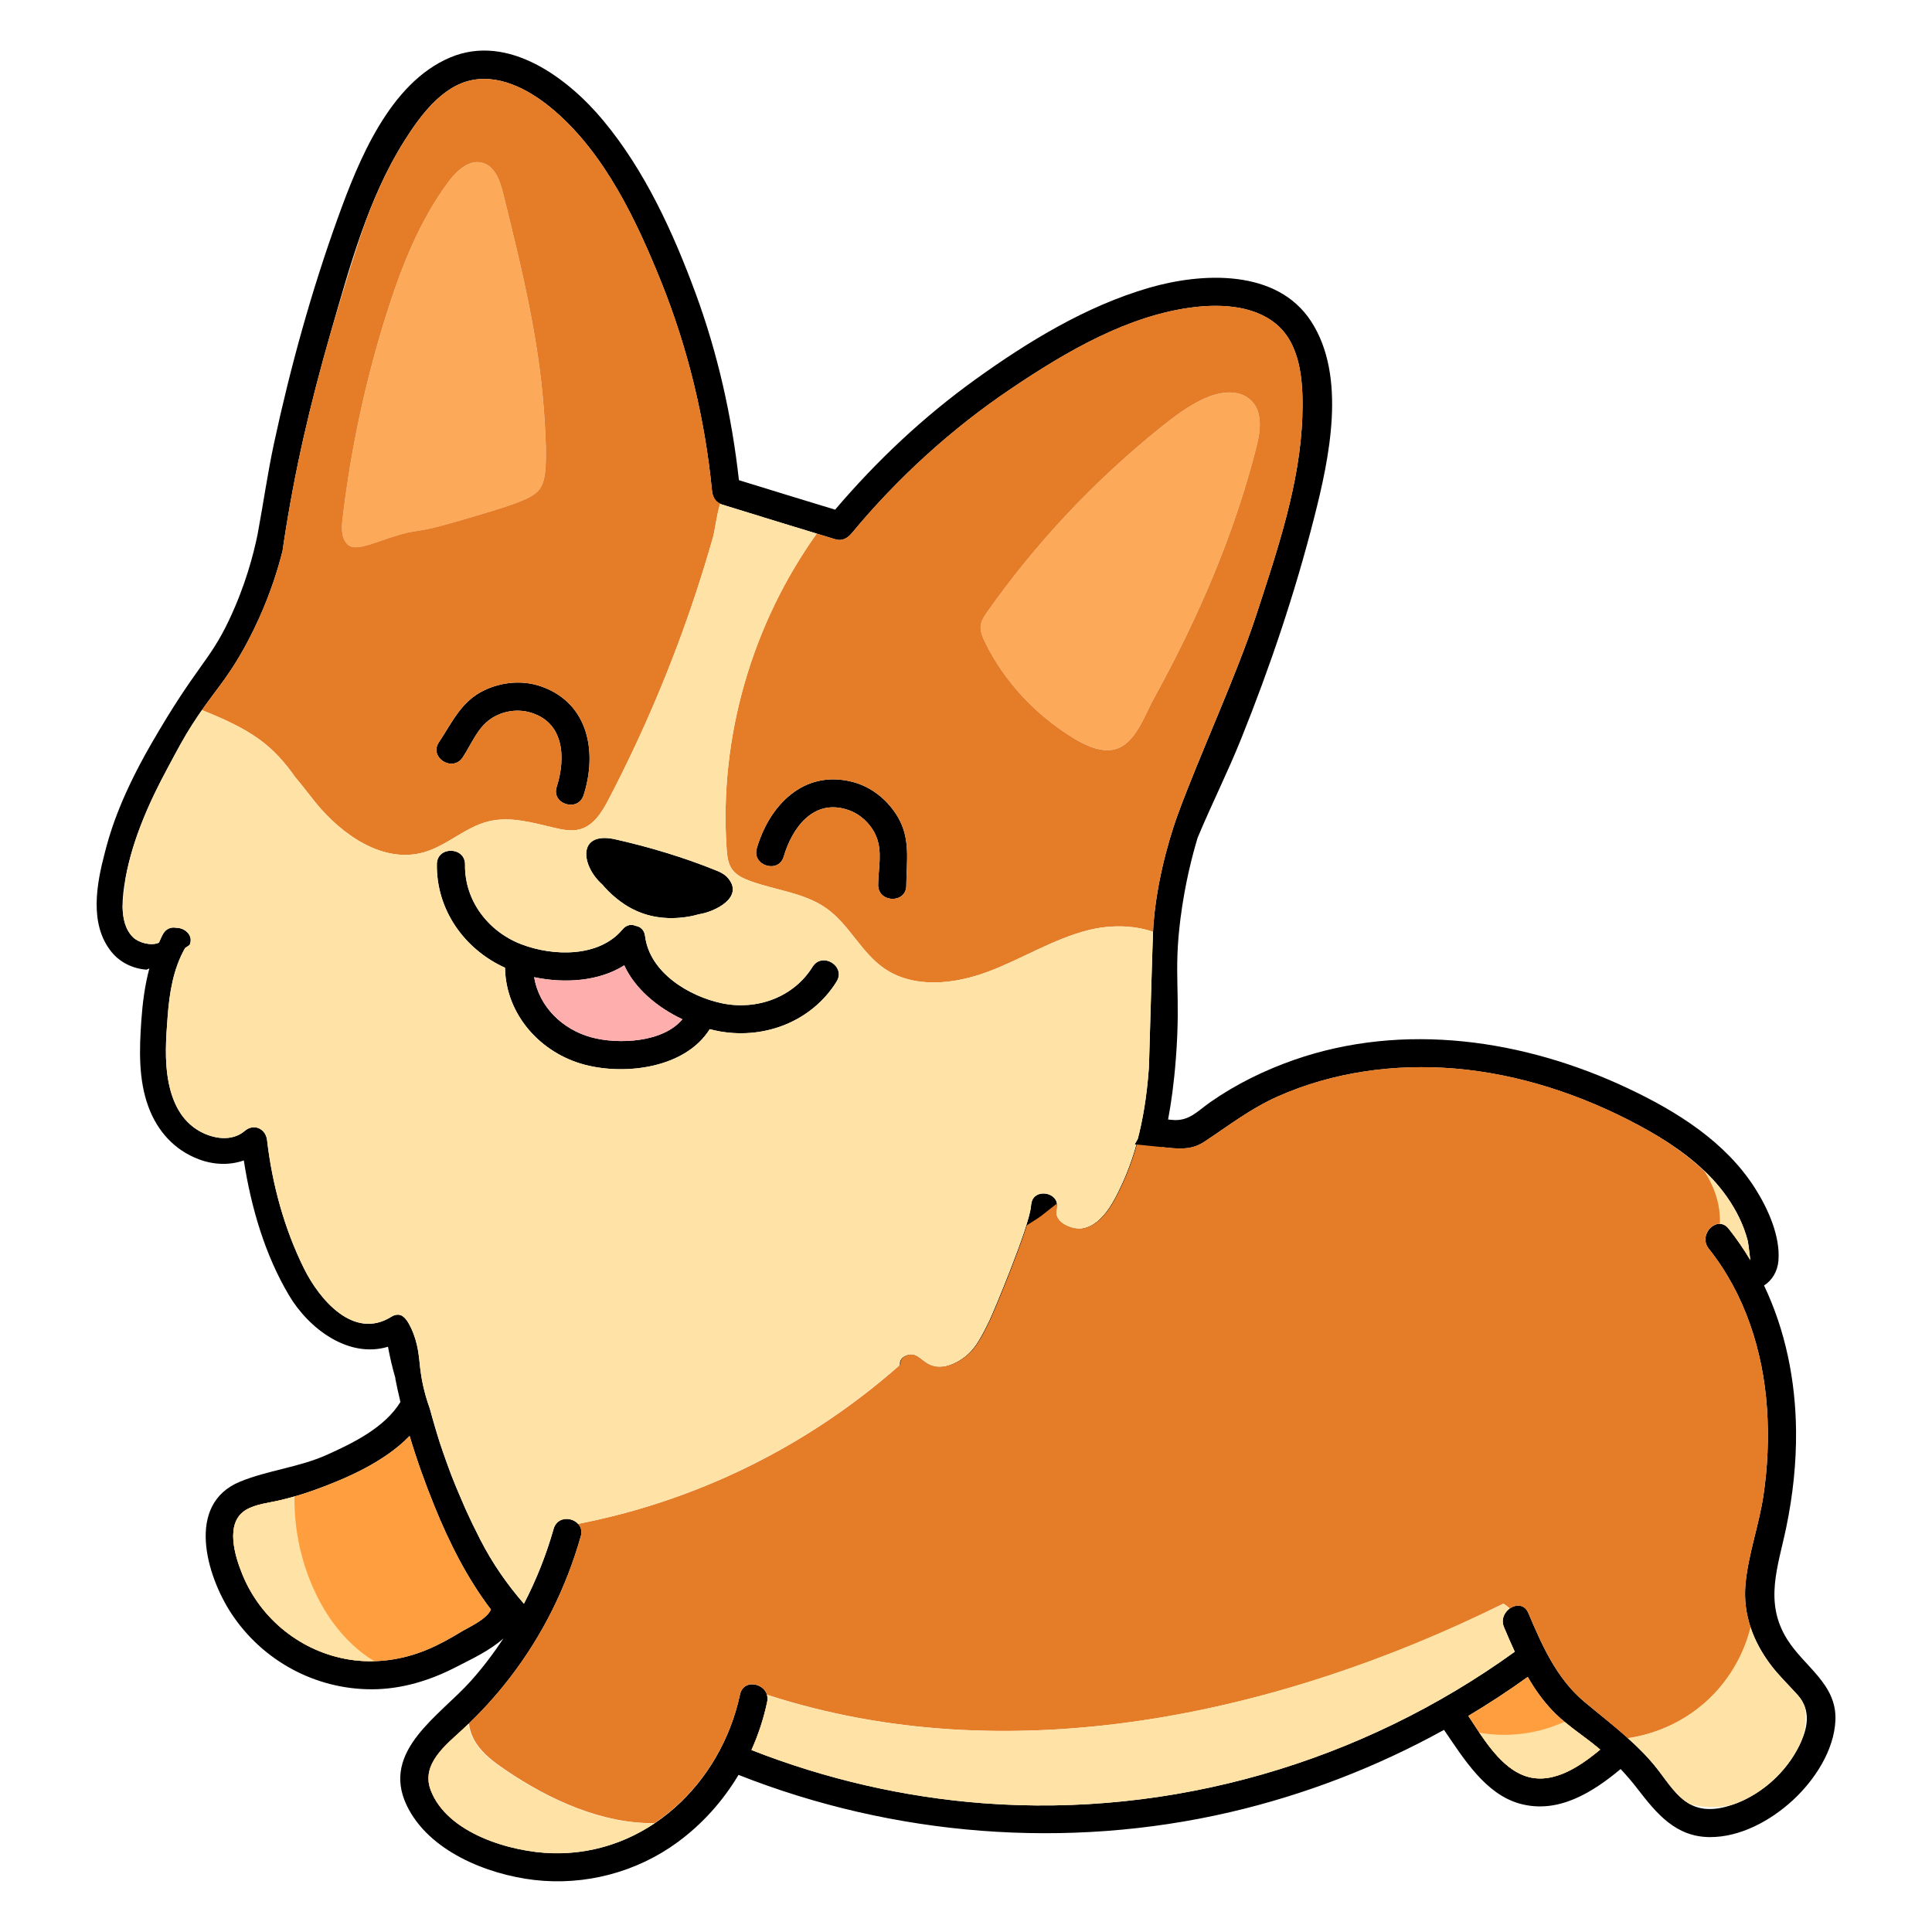 <?xml version="1.0" encoding="utf-8"?>
<!-- Generator: Adobe Illustrator 25.4.1, SVG Export Plug-In . SVG Version: 6.00 Build 0)  -->
<svg version="1.1" xmlns="http://www.w3.org/2000/svg" xmlns:xlink="http://www.w3.org/1999/xlink" x="0px" y="0px"
	 viewBox="22.366 337.079 100 100" enable-background="new 22.366 337.079 100 100" xml:space="preserve">
<g id="background">
	<g>
		<path d="M46.312,376.286c0.458-0.687,0.764-1.542,1.477-2.014c0.569-0.377,1.305-0.507,1.964-0.332
			c1.833,0.487,1.905,2.378,1.427,3.871c-0.287,0.894,1.107,1.322,1.394,0.427c0.707-2.205,0.277-4.733-2.156-5.615
			c-0.972-0.352-2.056-0.256-2.983,0.183c-1.194,0.566-1.659,1.655-2.354,2.697C44.559,376.285,45.791,377.066,46.312,376.286z"/>
		<path d="M53.547,382.868c0.172,0.206,0.416,0.465,0.74,0.724c0.18,0.144,0.533,0.421,1.045,0.646
			c0.971,0.426,1.849,0.372,2.192,0.346c0.425-0.031,0.775-0.113,1.019-0.184c0.766-0.105,2.433-0.879,1.452-1.928
			c-0.159-0.16-0.374-0.269-0.605-0.355c-1.609-0.653-3.453-1.212-5.266-1.614C52.23,380.138,52.451,381.908,53.547,382.868z"/>
		<path d="M69.276,382.92c0.008-1.253,0.234-2.415-0.438-3.553c-0.522-0.883-1.365-1.57-2.368-1.823
			c-2.51-0.633-4.282,1.22-4.932,3.443c-0.264,0.901,1.131,1.328,1.394,0.427c0.44-1.505,1.56-3.03,3.351-2.407
			c0.644,0.225,1.181,0.744,1.441,1.375c0.326,0.791,0.1,1.67,0.095,2.496C67.812,383.816,69.27,383.86,69.276,382.92z"/>
		<path d="M114.855,421.908c-1.187-1.918-0.454-3.746-0.033-5.773c0.341-1.644,0.525-3.33,0.507-5.011
			c-0.029-2.616-0.552-5.188-1.657-7.51c0.41-0.255,0.702-0.722,0.746-1.289c0.1-1.263-0.538-2.678-1.196-3.718
			c-1.535-2.428-4.057-4.001-6.602-5.2c-5.357-2.526-11.595-3.451-17.28-1.466c-1.52,0.532-2.984,1.249-4.307,2.169
			c-0.687,0.479-1.117,1.021-2.001,0.935c-0.069-0.007-0.137-0.014-0.206-0.021c0.158-0.84,0.305-1.872,0.402-3.146
			c0.266-3.462-0.134-4.333,0.24-7.262c0.234-1.83,0.619-3.284,0.886-4.174c0.717-1.72,1.557-3.391,2.253-5.121
			c1.502-3.732,2.792-7.565,3.783-11.463c0.778-3.054,1.694-7.288-0.16-10.144c-1.773-2.73-5.652-2.535-8.397-1.737
			c-3.24,0.942-6.252,2.777-8.972,4.735c-2.7,1.942-5.118,4.219-7.269,6.747c-0.832-0.253-1.661-0.507-2.491-0.76
			c-0.829-0.256-1.659-0.51-2.488-0.766c-0.367-3.3-1.091-6.54-2.239-9.662c-1.158-3.146-2.622-6.354-4.78-8.95
			c-1.825-2.199-4.93-4.535-7.928-3.267c-3.137,1.326-4.748,5.347-5.817,8.312c-1.364,3.784-2.442,7.682-3.291,11.614
			c-0.34,1.577-0.565,3.177-0.86,4.762c-0.217,1.055-0.632,2.649-1.482,4.443c-1.028,2.168-1.679,2.329-4.041,6.43
			c-1.725,2.995-2.182,4.836-2.375,5.565c-0.433,1.642-0.829,3.722,0.334,5.167c0.452,0.562,1.135,0.875,1.822,0.922
			c0.049-0.019,0.093-0.047,0.141-0.067c-0.233,0.871-0.351,1.775-0.415,2.684c-0.105,1.49-0.158,3.068,0.37,4.491
			c0.463,1.248,1.339,2.228,2.597,2.703c0.778,0.294,1.596,0.322,2.337,0.062c0.374,2.423,1.09,4.878,2.335,6.977
			c1.04,1.754,3.1,3.279,5.127,2.667c0.102,0.554,0.23,1.1,0.388,1.638c-0.004,0.001-0.007,0.002-0.011,0.003
			c0.081,0.408,0.169,0.814,0.267,1.218c-0.809,1.32-2.432,2.118-3.795,2.73c-1.456,0.656-3.049,0.797-4.506,1.394
			c-2.836,1.163-1.732,4.874-0.452,6.821c1.609,2.446,4.349,3.935,7.286,3.926c1.544-0.005,3.009-0.458,4.373-1.165
			c0.7-0.363,1.717-0.829,2.428-1.469c-0.507,0.767-1.064,1.502-1.679,2.193c-1.602,1.801-4.672,3.613-3.336,6.436
			c1.123,2.373,4.161,3.589,6.611,3.875c2.612,0.304,5.292-0.397,7.411-1.952c1.285-0.941,2.35-2.134,3.159-3.487
			c8.035,3.172,16.977,3.893,25.43,1.932c3.873-0.899,7.61-2.342,11.086-4.263c1.023,1.498,2.144,3.327,3.923,3.82
			c1.974,0.547,3.757-0.574,5.219-1.792c0.304,0.324,0.594,0.662,0.866,1.015c0.99,1.285,1.978,2.495,3.742,2.508
			c1.582,0.011,3.152-0.851,4.289-1.894c1.128-1.035,2.154-2.583,2.22-4.154C117.444,424.232,115.748,423.354,114.855,421.908z
			 M46.224,421.547c-0.56,0.341-1.134,0.66-1.739,0.913c-1.274,0.532-2.661,0.736-4.032,0.518c-2.47-0.394-4.579-2.069-5.53-4.382
			c-0.39-0.946-0.944-2.7,0.177-3.367c0.516-0.306,1.188-0.361,1.763-0.498c0.616-0.146,1.223-0.326,1.819-0.543
			c1.633-0.591,3.593-1.447,4.885-2.785c0.37,1.238,0.806,2.455,1.289,3.642c0.767,1.89,1.688,3.72,2.918,5.341
			C47.579,420.884,46.62,421.307,46.224,421.547z M101.059,428.902c-1.148-0.541-1.963-1.903-2.694-3.008
			c1.054-0.629,2.08-1.3,3.077-2.018c0.399,0.694,0.866,1.347,1.447,1.914c0.669,0.654,1.469,1.152,2.187,1.748
			c0.04,0.033,0.077,0.067,0.115,0.1C104.046,428.592,102.535,429.597,101.059,428.902z M115.484,427.455
			c-0.658,1.32-1.839,2.406-3.21,2.951c-0.76,0.303-1.672,0.479-2.426,0.062c-0.707-0.39-1.168-1.141-1.65-1.764
			c-1.099-1.424-2.453-2.391-3.815-3.531c-1.445-1.207-2.191-2.909-2.911-4.604c-0.365-0.862-1.62-0.118-1.258,0.736
			c0.179,0.423,0.361,0.848,0.556,1.267c-7.935,5.733-17.741,8.587-27.522,7.842c-4.096-0.312-8.157-1.25-11.987-2.754
			c0.357-0.797,0.631-1.63,0.813-2.488c0.195-0.915-1.21-1.307-1.405-0.388c-0.975,4.597-4.839,8.336-9.695,8.219
			c-2.153-0.053-5.466-1.019-6.316-3.266c-0.51-1.354,0.793-2.344,1.671-3.159c0.888-0.822,1.701-1.713,2.439-2.672
			c1.681-2.182,2.909-4.664,3.66-7.311c0.257-0.904-1.15-1.291-1.405-0.386c-0.381,1.343-0.897,2.645-1.538,3.879
			c-0.868-0.995-1.633-2.094-2.26-3.319c-1.075-2.092-1.989-4.393-2.608-6.769c-0.315-0.87-0.444-1.597-0.503-2.111
			c-0.064-0.555-0.093-1.275-0.473-2.076c-0.14-0.295-0.351-0.673-0.659-0.685c-0.114-0.004-0.234,0.027-0.355,0.103
			c-1.96,1.237-3.743-0.914-4.523-2.489c-1.025-2.066-1.651-4.367-1.915-6.653c-0.068-0.589-0.682-0.877-1.15-0.477
			c-0.674,0.578-1.655,0.413-2.369,0.002c-0.933-0.538-1.381-1.5-1.58-2.526c-0.216-1.112-0.132-2.281-0.046-3.403
			c0.094-1.228,0.286-2.452,0.902-3.534c0.075-0.057,0.16-0.1,0.232-0.16c0.005-0.011,0.01-0.02,0.015-0.031
			c0.192-0.478-0.274-0.865-0.705-0.857c-0.246-0.05-0.514,0.029-0.679,0.311c-0.087,0.148-0.143,0.307-0.217,0.459
			c-0.406,0.183-1.041-0.001-1.321-0.263c-0.674-0.63-0.601-1.8-0.483-2.626c0.31-2.176,1.233-4.259,2.268-6.177
			c0.477-0.885,0.769-1.458,1.268-2.237c1.056-1.648,1.663-2.141,2.628-3.857c0.149-0.265,0.469-0.848,0.819-1.624
			c0.625-1.385,0.995-2.605,1.219-3.496c0.015-0.105,0.038-0.262,0.067-0.453c0.557-3.674,1.332-7.052,2.463-10.977
			c0.954-3.311,1.919-6.853,3.773-9.79c0.808-1.279,1.957-2.87,3.551-3.157c1.554-0.281,3.102,0.629,4.232,1.604
			c2.613,2.255,4.22,5.65,5.491,8.794c1.398,3.462,2.288,7.145,2.651,10.862c0.032,0.324,0.18,0.614,0.516,0.717
			c0.697,0.215,1.395,0.43,2.094,0.644c0.005,0.002,0.01,0.005,0.015,0.007l1.657,0.508c0.005,0.002,0.009,0.001,0.014,0.003
			c0.699,0.214,1.398,0.428,2.097,0.641c0.335,0.103,0.619-0.054,0.829-0.304c2.383-2.875,5.183-5.427,8.283-7.51
			c2.813-1.893,6.048-3.803,9.476-4.206c1.482-0.175,3.275-0.06,4.403,1.043c1.159,1.131,1.221,3.093,1.173,4.605
			c-0.111,3.472-1.296,6.946-2.363,10.223c-1.061,3.257-2.967,7.317-4.112,10.472c-0.131,0.361-1.008,2.82-1.225,5.537
			c-0.003,0.039-0.006,0.077-0.009,0.12c-0.023,0.331-0.045,0.939-0.151,4.574c-0.08,2.749-0.077,2.715-0.085,2.824
			c-0.108,1.514-0.325,2.701-0.571,3.654c-0.055,0.095-0.11,0.19-0.164,0.286c0.029,0.003,0.057,0.006,0.086,0.009
			c-0.326,1.164-0.69,1.94-0.933,2.438c-0.365,0.75-0.96,1.76-1.872,1.904c-0.463,0.073-1.307-0.241-1.338-0.795
			c0.014-0.112,0.029-0.224,0.04-0.336c0.076-0.755-1.159-0.955-1.318-0.217c-0.017,0.079-0.028,0.158-0.036,0.235
			c-0.111,1.072-1.957,5.479-2.136,5.846c-0.522,1.074-0.826,1.619-1.458,2.032c-0.283,0.185-0.887,0.525-1.486,0.345
			c-0.535-0.16-0.74-0.646-1.206-0.582c-0.193,0.027-0.405,0.144-0.478,0.322c-0.127,0.309,0.16,0.822,0.8,1.173
			c0.275,0.14,0.608,0.258,0.992,0.287c1.275,0.097,2.297-0.786,2.963-1.548c1.473-1.686,2.485-3.707,3.013-5.863
			c0.617,0.416,1.426,0.581,2.175,0.351c1.773-0.545,2.611-2.49,3.172-4.092c0.099-0.282,0.257-0.727,0.428-1.368
			c0.119,0.012,0.238,0.025,0.358,0.036c0.702,0.069,1.254,0.075,1.861-0.328c1.26-0.833,2.388-1.712,3.784-2.331
			c2.867-1.274,6.063-1.703,9.176-1.442c3.319,0.281,6.569,1.362,9.495,2.929c1.398,0.749,2.738,1.622,3.826,2.787
			c0.554,0.596,1.032,1.269,1.387,2.003c0.184,0.381,0.33,0.775,0.439,1.183c0.027,0.108,0.108,0.776,0.135,1.01
			c-0.335-0.561-0.709-1.105-1.123-1.626c-0.583-0.733-1.609,0.304-1.032,1.032c1.874,2.353,2.816,5.306,3.017,8.283
			c0.1,1.5,0.036,3.015-0.186,4.5c-0.232,1.551-0.795,3.057-0.931,4.619c-0.131,1.527,0.396,2.933,1.307,4.141
			c0.423,0.56,0.922,1.034,1.389,1.553C116.133,425.61,115.934,426.555,115.484,427.455z"/>
		<path d="M64.424,387.122c-0.982,1.58-2.883,2.263-4.681,1.888c-1.717-0.358-3.752-1.592-3.987-3.477
			c-0.041-0.326-0.242-0.49-0.48-0.529c-0.221-0.096-0.48-0.067-0.69,0.185c-1.217,1.459-3.597,1.395-5.234,0.766
			c-1.715-0.658-2.944-2.26-2.915-4.121c0.015-0.937-1.444-0.972-1.458-0.031c-0.037,2.352,1.414,4.41,3.527,5.366
			c0.038,2.421,1.833,4.424,4.139,5.024c2.121,0.552,5.199,0.162,6.458-1.844c0.184,0.047,0.367,0.089,0.547,0.12
			c2.341,0.404,4.75-0.543,6.019-2.583C66.164,387.085,64.919,386.326,64.424,387.122z M52.995,390.777
			c-1.518-0.406-2.728-1.59-2.982-3.119c1.563,0.33,3.349,0.223,4.663-0.613c0.567,1.229,1.733,2.188,3.009,2.791
			C56.683,391.047,54.364,391.143,52.995,390.777z"/>
	</g>
</g>
<g id="pattern-1">
	<g>
		<path fill="#E57D28" d="M73.277,430.413c-4.096-0.312-8.157-1.25-11.987-2.754c0.357-0.797,0.631-1.63,0.813-2.488
			c0.029-0.135,0.02-0.257-0.012-0.367c12.444,4.041,26.333,1.1,38.097-4.717c0.123,0.071,0.23,0.156,0.328,0.25
			c0.321-0.225,0.762-0.228,0.956,0.231c0.72,1.695,1.466,3.398,2.911,4.604c0.785,0.657,1.561,1.265,2.294,1.928
			c-0.005-0.015-0.016-0.048-0.019-0.057c0.675-0.099,2.551-0.465,4.207-2.05c1.443-1.382,1.947-2.95,2.125-3.649
			c-0.241-0.708-0.348-1.457-0.281-2.238c0.137-1.562,0.7-3.068,0.931-4.619c0.222-1.486,0.286-3,0.186-4.5
			c-0.201-2.977-1.143-5.929-3.017-8.283c-0.578-0.727,0.448-1.764,1.032-1.032c0.414,0.521,0.787,1.065,1.123,1.626
			c-0.002-0.013-0.005-0.038-0.006-0.054c-0.327-0.542-0.688-1.068-1.088-1.572c-0.134-0.169-0.292-0.243-0.449-0.249
			c0.002-0.047,0.003-0.093,0.004-0.139c0.005-0.914-0.294-1.744-0.763-2.507c-1.024-0.999-2.226-1.787-3.485-2.461
			c-2.926-1.568-6.176-2.648-9.495-2.929c-3.113-0.261-6.309,0.168-9.176,1.442c-1.396,0.62-2.525,1.498-3.784,2.331
			c-0.607,0.403-1.159,0.397-1.861,0.328c-0.551-0.054-1.102-0.111-1.653-0.168c-0.326,1.163-0.69,1.938-0.932,2.436
			c-0.365,0.75-0.96,1.76-1.872,1.904c-0.06,0.01-0.127,0.012-0.197,0.009c-0.474-0.01-1.141-0.312-1.168-0.804
			c0.014-0.112,0.029-0.224,0.04-0.336c0.005-0.054-0.009-0.099-0.016-0.147c-0.271,0.213-0.542,0.426-0.814,0.64
			c-0.237,0.171-0.489,0.32-0.734,0.478c-0.529,1.684-1.754,4.599-1.898,4.894c-0.522,1.074-0.826,1.619-1.458,2.032
			c-0.215,0.14-0.616,0.368-1.059,0.391c-0.148,0.011-0.301,0-0.455-0.046c-0.526-0.158-0.736-0.625-1.186-0.579
			c-0.191,0.029-0.399,0.144-0.471,0.319c-0.023,0.057-0.018,0.127-0.014,0.195c-2.037,1.804-4.991,4.013-8.949,5.793
			c-2.885,1.298-5.544,2.027-7.702,2.45c-0.001,0.004-0.003,0.008-0.004,0.011c-0.004-0.005-0.011-0.008-0.015-0.013
			c-0.003,0.001-0.006,0.001-0.009,0.002c-0.001,0.004-0.003,0.008-0.004,0.011c0-0.001-0.001-0.001-0.002-0.002
			c0.139,0.156,0.214,0.368,0.139,0.633c-0.751,2.647-1.98,5.129-3.66,7.311c-0.738,0.959-1.551,1.85-2.439,2.672
			c-0.879,0.815-2.182,1.805-1.671,3.159c0.849,2.247,4.163,3.214,6.316,3.266c0.006,0,0.012-0.001,0.019,0
			c-2.153-0.056-5.458-1.022-6.306-3.266c-0.51-1.354,0.793-2.344,1.671-3.159c0.097-0.089,0.189-0.183,0.284-0.274
			c0.041,0.36,0.179,0.717,0.38,1.021c0.374,0.565,0.934,0.978,1.494,1.36c2.285,1.558,5.037,2.806,7.728,2.762
			c2.232-1.496,3.844-3.923,4.426-6.662c0.195-0.919,1.6-0.527,1.405,0.388c-0.182,0.859-0.456,1.692-0.813,2.488
			c3.83,1.504,7.891,2.443,11.987,2.754c1.224,0.093,2.449,0.13,3.67,0.112C75.707,430.542,74.492,430.506,73.277,430.413z"/>
		<path fill="#FF9E3E" d="M105.076,427.539c0.04,0.033,0.077,0.067,0.115,0.1c-1.145,0.953-2.656,1.958-4.132,1.263
			c-1.148-0.541-1.963-1.903-2.694-3.008c1.054-0.629,2.08-1.3,3.077-2.018c0.399,0.694,0.866,1.347,1.447,1.914
			C103.558,426.445,104.358,426.943,105.076,427.539z"/>
		<path fill="#FF9E3E" d="M47.774,420.386c-0.195,0.498-1.154,0.921-1.549,1.161c-0.56,0.341-1.134,0.66-1.739,0.913
			c-1.274,0.532-2.661,0.736-4.032,0.518c-2.47-0.394-4.579-2.069-5.53-4.382c-0.39-0.946-0.944-2.7,0.177-3.367
			c0.516-0.306,1.188-0.361,1.763-0.498c0.616-0.146,1.223-0.326,1.819-0.543c1.633-0.591,3.593-1.447,4.885-2.785
			c0.37,1.238,0.806,2.455,1.289,3.642C45.623,416.936,46.543,418.766,47.774,420.386z"/>
		<path fill="#FCAA59" d="M87.416,360.145c0.21-0.834,0.323-1.875-0.413-2.441c-0.648-0.498-1.601-0.322-2.321,0.012
			c-0.824,0.382-1.542,0.926-2.236,1.483c-3.457,2.777-6.489,6.004-8.989,9.568c-0.149,0.212-0.299,0.434-0.331,0.689
			c-0.036,0.293,0.089,0.589,0.224,0.864c0.973,1.99,2.574,3.732,4.543,4.943c0.573,0.352,1.218,0.671,1.887,0.642
			c1.275-0.055,1.801-1.749,2.276-2.612c0.772-1.4,1.498-2.823,2.168-4.271C85.548,366.162,86.648,363.2,87.416,360.145z"/>
		<path fill="#FCAA59" d="M48.41,347.096c-0.161-0.649-0.419-1.403-1.062-1.587c-0.696-0.199-1.347,0.409-1.778,0.991
			c-1.51,2.039-2.448,4.441-3.209,6.862c-1.08,3.436-1.838,6.973-2.261,10.55c-0.054,0.459-0.084,0.981,0.228,1.322
			c0.368,0.403,1.163,0.024,2.228-0.324c1.678-0.548,0.916-0.092,3.634-0.89c2.469-0.725,3.704-1.088,4.082-1.591
			c0.293-0.389,0.486-0.966,0.232-4.284c-0.132-1.729-0.4-3.445-0.734-5.145C49.381,351.017,48.896,349.056,48.41,347.096z"/>
		<path fill="#E57D28" d="M64.642,364.697c-3.358,4.694-5.061,10.555-4.665,16.315c0.025,0.364,0.064,0.745,0.271,1.046
			c0.219,0.318,0.59,0.492,0.952,0.623c1.33,0.483,2.825,0.607,3.972,1.435c1.15,0.831,1.77,2.25,2.93,3.066
			c1.532,1.078,3.64,0.852,5.395,0.195s3.37-1.69,5.186-2.15c1.091-0.276,2.318-0.282,3.365,0.083
			c0.007-0.157,0.013-0.257,0.018-0.339c0.003-0.043,0.006-0.081,0.009-0.12c0.217-2.717,1.094-5.176,1.225-5.537
			c1.143-3.15,3.044-7.202,4.107-10.457c0.002-0.005,0.003-0.01,0.005-0.014c1.067-3.276,2.252-6.751,2.363-10.223
			c0.048-1.512-0.014-3.474-1.173-4.605c-1.128-1.103-2.921-1.218-4.403-1.043c-3.428,0.404-6.663,2.314-9.476,4.206
			c-3.1,2.083-5.899,4.636-8.283,7.51c-0.21,0.25-0.495,0.407-0.829,0.304C65.289,364.895,64.966,364.796,64.642,364.697z
			 M73.457,368.767c2.501-3.563,5.533-6.79,8.989-9.568c0.694-0.557,1.411-1.101,2.236-1.483c0.72-0.334,1.673-0.511,2.321-0.012
			c0.736,0.566,0.623,1.607,0.413,2.441c-0.768,3.055-1.868,6.017-3.191,8.878c-0.669,1.448-1.396,2.871-2.168,4.271
			c-0.476,0.863-1.002,2.557-2.276,2.612c-0.669,0.029-1.314-0.29-1.887-0.642c-1.969-1.211-3.571-2.954-4.543-4.943
			c-0.135-0.276-0.26-0.571-0.224-0.865C73.158,369.201,73.308,368.979,73.457,368.767z M66.47,377.544
			c1.002,0.253,1.846,0.94,2.368,1.823c0.672,1.138,0.446,2.3,0.438,3.553c-0.006,0.94-1.464,0.896-1.458-0.041
			c0.005-0.826,0.231-1.705-0.095-2.496c-0.26-0.631-0.796-1.151-1.441-1.375c-1.791-0.624-2.911,0.902-3.351,2.407
			c-0.264,0.901-1.658,0.474-1.394-0.427C62.188,378.764,63.96,376.91,66.47,377.544z"/>
		<path fill="#E57D28" d="M37.057,365.139c-0.029,0.19-0.052,0.348-0.067,0.453c-0.224,0.892-0.594,2.111-1.219,3.496
			c-0.35,0.776-0.67,1.359-0.819,1.624c-0.802,1.427-1.361,2.016-2.132,3.119c1.029,0.421,2.066,0.865,2.969,1.518
			c0.751,0.544,1.341,1.213,1.86,1.959c0.361,0.42,0.695,0.873,1.04,1.298c1.38,1.701,3.525,3.191,5.63,2.584
			c1.188-0.343,2.133-1.303,3.334-1.597c1.115-0.273,2.275,0.066,3.391,0.33c0.452,0.107,0.931,0.202,1.376,0.069
			c0.704-0.21,1.123-0.914,1.463-1.566c1.79-3.431,3.3-7.008,4.512-10.683c0.312-0.945,0.604-1.897,0.875-2.854
			c0.103-0.363,0.189-1.155,0.373-1.743c-0.001,0-0.001-0.002-0.002-0.002c-0.131-0.063-0.231-0.154-0.297-0.27
			c-0.001-0.002-0.002-0.004-0.003-0.006c-0.065-0.115-0.106-0.246-0.12-0.387c0-0.002-0.001-0.003-0.001-0.005
			c-0.363-3.716-1.253-7.4-2.651-10.862c-1.271-3.144-2.878-6.539-5.491-8.794c-1.131-0.976-2.678-1.885-4.232-1.604
			c-1.594,0.287-2.743,1.878-3.551,3.157c-0.001,0.001-0.001,0.002-0.002,0.003c-0.812,1.287-1.447,2.692-1.992,4.14
			c-0.509,1.408-1.038,3.155-1.776,5.634c-0.001,0.004-0.002,0.008-0.004,0.012C38.389,358.087,37.614,361.465,37.057,365.139z
			 M52.573,378.238c-0.287,0.894-1.681,0.467-1.394-0.427c0.479-1.493,0.406-3.384-1.427-3.871
			c-0.659-0.175-1.395-0.045-1.964,0.332c-0.713,0.472-1.019,1.328-1.477,2.014c-0.52,0.78-1.753,0-1.231-0.783
			c0.695-1.042,1.16-2.131,2.354-2.697c0.927-0.439,2.011-0.536,2.983-0.183C52.851,373.505,53.28,376.033,52.573,378.238z
			 M40.1,363.911c0.422-3.577,1.18-7.114,2.261-10.55c0.761-2.42,1.699-4.823,3.209-6.862c0.431-0.582,1.082-1.19,1.778-0.991
			c0.643,0.184,0.901,0.938,1.062,1.587c0.486,1.96,0.971,3.921,1.361,5.903c0.334,1.7,0.602,3.416,0.734,5.145
			c0.254,3.318,0.06,3.894-0.232,4.284c-0.379,0.504-1.613,0.866-4.082,1.591c-2.718,0.798-1.956,0.342-3.634,0.89
			c-1.064,0.348-1.86,0.727-2.228,0.324C40.016,364.893,40.046,364.37,40.1,363.911z"/>
	</g>
</g>
<g id="pattern-2">
	<g>
		<path fill="#FFE3A6" d="M38.884,419.91c-0.864-1.648-1.302-3.515-1.275-5.375c-0.247,0.071-0.496,0.137-0.747,0.197
			c-0.574,0.137-1.247,0.191-1.763,0.498c-1.121,0.667-0.567,2.421-0.177,3.367c0.951,2.313,3.06,3.988,5.53,4.382
			c0.429,0.068,0.858,0.091,1.286,0.079C40.53,422.34,39.547,421.174,38.884,419.91z"/>
		<path fill="#FFE3A6" d="M46.994,427.323c-0.201-0.303-0.339-0.66-0.38-1.021c-0.095,0.091-0.187,0.185-0.284,0.274
			c-0.879,0.815-2.182,1.805-1.671,3.159c0.849,2.247,4.163,3.214,6.316,3.266c1.966,0.047,3.768-0.538,5.283-1.555
			c-2.704,0.058-5.473-1.197-7.77-2.763C47.928,428.302,47.369,427.888,46.994,427.323z"/>
		<path fill="#FFE3A6" d="M115.807,425.508c-0.073-0.244-0.198-0.481-0.402-0.707c-0.467-0.519-0.966-0.993-1.389-1.553
			c-0.454-0.603-0.813-1.254-1.042-1.945c0,0,0,0,0,0c-0.169,0.679-0.667,2.284-2.137,3.692c-1.656,1.585-3.532,1.951-4.207,2.05
			c0.001,0.003,0.005,0.015,0.006,0.018c0.554,0.498,1.085,1.023,1.562,1.641c0.481,0.623,0.942,1.374,1.65,1.764
			c1.11,0.308,2.067,0.081,2.426-0.062c1.028-0.409,1.949-1.122,2.623-2.01c0.225-0.296,0.422-0.611,0.586-0.941
			C115.929,426.563,115.826,425.734,115.807,425.508z"/>
		<path fill="#FFE3A6" d="M105.191,427.639c-0.038-0.033-0.075-0.067-0.115-0.1c-0.561-0.465-1.169-0.873-1.729-1.34
			c-0.112,0.045-0.222,0.091-0.333,0.136c-1.247,0.512-2.72,0.671-4.078,0.426c0.59,0.872,1.263,1.736,2.122,2.142
			C102.535,429.597,104.046,428.592,105.191,427.639z"/>
		<path fill="#FFE3A6" d="M100.215,421.305c-0.167-0.392,0.009-0.759,0.282-0.96c-0.1-0.097-0.211-0.185-0.337-0.257
			c-11.764,5.817-25.653,8.758-38.097,4.717c0.032,0.11,0.041,0.232,0.012,0.367c-0.182,0.859-0.456,1.692-0.813,2.488
			c3.83,1.504,7.891,2.443,11.987,2.754c9.781,0.746,19.588-2.109,27.522-7.842C100.576,422.153,100.393,421.728,100.215,421.305z"
			/>
		<path fill="#FFE3A6" d="M68.96,407.512c0.073-0.178,0.286-0.295,0.478-0.322c0.466-0.064,0.672,0.422,1.206,0.582
			c0.598,0.179,1.203-0.161,1.486-0.345c0.632-0.413,0.936-0.958,1.458-2.032c0.178-0.367,2.025-4.775,2.136-5.846
			c0.008-0.078,0.019-0.156,0.036-0.235c0.159-0.738,1.394-0.538,1.318,0.217c-0.011,0.112-0.026,0.224-0.04,0.336
			c0.031,0.554,0.875,0.869,1.338,0.795c0.912-0.144,1.507-1.154,1.872-1.904c0.243-0.499,0.607-1.274,0.933-2.438
			c-0.029-0.003-0.057-0.006-0.086-0.009c0.054-0.095,0.109-0.191,0.164-0.286c0.247-0.953,0.463-2.14,0.571-3.654
			c0.008-0.109,0.005-0.075,0.085-2.824c0.08-2.737,0.112-3.757,0.133-4.236c-1.047-0.364-2.275-0.358-3.365-0.082
			c-1.816,0.46-3.431,1.494-5.186,2.15s-3.863,0.883-5.395-0.195c-1.16-0.816-1.78-2.235-2.93-3.066
			c-1.147-0.828-2.642-0.952-3.972-1.435c-0.363-0.132-0.733-0.306-0.952-0.623c-0.207-0.3-0.246-0.682-0.271-1.046
			c-0.396-5.76,1.307-11.622,4.665-16.316c-0.376-0.115-0.751-0.229-1.127-0.344c-0.005-0.002-0.009-0.001-0.014-0.003l-1.657-0.508
			c-0.005-0.002-0.01-0.005-0.015-0.007c-0.699-0.214-1.398-0.428-2.094-0.644c-0.036-0.011-0.061-0.032-0.092-0.047
			c-0.184,0.588-0.27,1.381-0.373,1.744c-0.272,0.957-0.564,1.909-0.875,2.854c-1.212,3.675-2.722,7.252-4.512,10.683
			c-0.34,0.651-0.758,1.356-1.463,1.566c-0.445,0.133-0.924,0.038-1.376-0.069c-1.117-0.264-2.277-0.603-3.391-0.33
			c-1.201,0.294-2.146,1.255-3.334,1.597c-2.105,0.607-4.25-0.883-5.63-2.584c-0.345-0.425-0.68-0.879-1.04-1.298
			c-0.519-0.746-1.109-1.415-1.86-1.959c-0.903-0.653-1.94-1.097-2.969-1.518c-0.156,0.223-0.318,0.46-0.496,0.738
			c-0.499,0.778-0.79,1.352-1.268,2.237c-0.956,1.773-1.811,3.687-2.181,5.684c-0.069,0.507-0.125,1.015-0.164,1.527
			c0.01,0.598,0.14,1.199,0.56,1.592c0.28,0.262,0.915,0.446,1.321,0.263c0.074-0.153,0.13-0.311,0.217-0.459
			c0.165-0.282,0.433-0.361,0.679-0.311c0.431-0.008,0.897,0.379,0.705,0.857c-0.004,0.011-0.01,0.02-0.015,0.031
			c-0.072,0.06-0.158,0.103-0.232,0.16c-0.616,1.082-0.808,2.306-0.902,3.534c-0.086,1.121-0.17,2.291,0.046,3.403
			c0.199,1.026,0.647,1.988,1.58,2.526c0.715,0.412,1.695,0.576,2.369-0.002c0.468-0.401,1.082-0.112,1.15,0.477
			c0.264,2.286,0.89,4.587,1.915,6.653c0.781,1.574,2.563,3.726,4.523,2.489c0.121-0.076,0.241-0.107,0.355-0.103
			c0.308,0.011,0.519,0.389,0.659,0.685c0.38,0.801,0.409,1.521,0.473,2.076c0.059,0.514,0.188,1.241,0.503,2.111
			c0.069,0.265,0.155,0.525,0.231,0.788c0.091,0.313,0.175,0.629,0.275,0.939c0.095,0.292,0.204,0.577,0.306,0.866
			c0.104,0.291,0.2,0.585,0.311,0.872c0.131,0.338,0.276,0.666,0.416,0.997c0.097,0.229,0.187,0.462,0.288,0.687
			c0.248,0.552,0.509,1.093,0.78,1.62c0.627,1.225,1.393,2.324,2.26,3.319c0.321-0.617,0.61-1.251,0.867-1.898
			c0.257-0.648,0.481-1.309,0.672-1.98c0.036-0.127,0.098-0.222,0.172-0.299c0.01-0.011,0.019-0.023,0.029-0.033
			c0.073-0.067,0.158-0.113,0.249-0.141c0.284-0.086,0.622,0.006,0.819,0.229c0.001-0.004,0.003-0.008,0.004-0.011
			c2.158-0.423,4.818-1.152,7.702-2.45c3.957-1.78,6.912-3.989,8.949-5.793C68.942,407.639,68.937,407.569,68.96,407.512z
			 M54.125,380.502c1.812,0.402,3.656,0.961,5.266,1.614c0.231,0.086,0.446,0.194,0.605,0.355c0.981,1.05-0.686,1.823-1.452,1.928
			c-0.244,0.071-0.593,0.153-1.019,0.184c-0.343,0.025-1.222,0.08-2.192-0.346c-0.512-0.225-0.865-0.502-1.045-0.646
			c-0.325-0.259-0.568-0.517-0.74-0.724C52.451,381.908,52.23,380.138,54.125,380.502z M65.667,387.885
			c-1.268,2.041-3.677,2.987-6.019,2.583c-0.18-0.031-0.363-0.073-0.547-0.12c-1.259,2.006-4.337,2.396-6.458,1.844
			c-2.306-0.6-4.101-2.603-4.139-5.024c-2.113-0.956-3.564-3.014-3.527-5.366c0.015-0.942,1.473-0.906,1.458,0.031
			c-0.029,1.86,1.199,3.463,2.915,4.121c1.638,0.628,4.017,0.692,5.234-0.766c0.211-0.253,0.469-0.281,0.69-0.185
			c0.238,0.039,0.44,0.203,0.48,0.529c0.234,1.885,2.27,3.119,3.987,3.477c1.798,0.375,3.699-0.308,4.681-1.888
			C64.919,386.326,66.164,387.085,65.667,387.885z"/>
		<path fill="#FFE3A6" d="M111.386,400.422c0.156,0.006,0.314,0.08,0.449,0.249c0.414,0.521,0.787,1.065,1.123,1.626
			c-0.027-0.233-0.108-0.902-0.135-1.01c-0.109-0.408-0.255-0.802-0.439-1.183c-0.355-0.735-0.833-1.407-1.387-2.003
			c-0.139-0.149-0.283-0.293-0.43-0.433c0.507,0.792,0.829,1.659,0.823,2.614C111.389,400.329,111.388,400.376,111.386,400.422z"/>
		<path fill="#FFAEAE" d="M52.995,390.777c1.369,0.366,3.688,0.271,4.69-0.942c-1.276-0.604-2.442-1.562-3.009-2.791
			c-1.313,0.836-3.099,0.944-4.663,0.613C50.267,389.187,51.477,390.371,52.995,390.777z"/>
	</g>
</g>
</svg>
